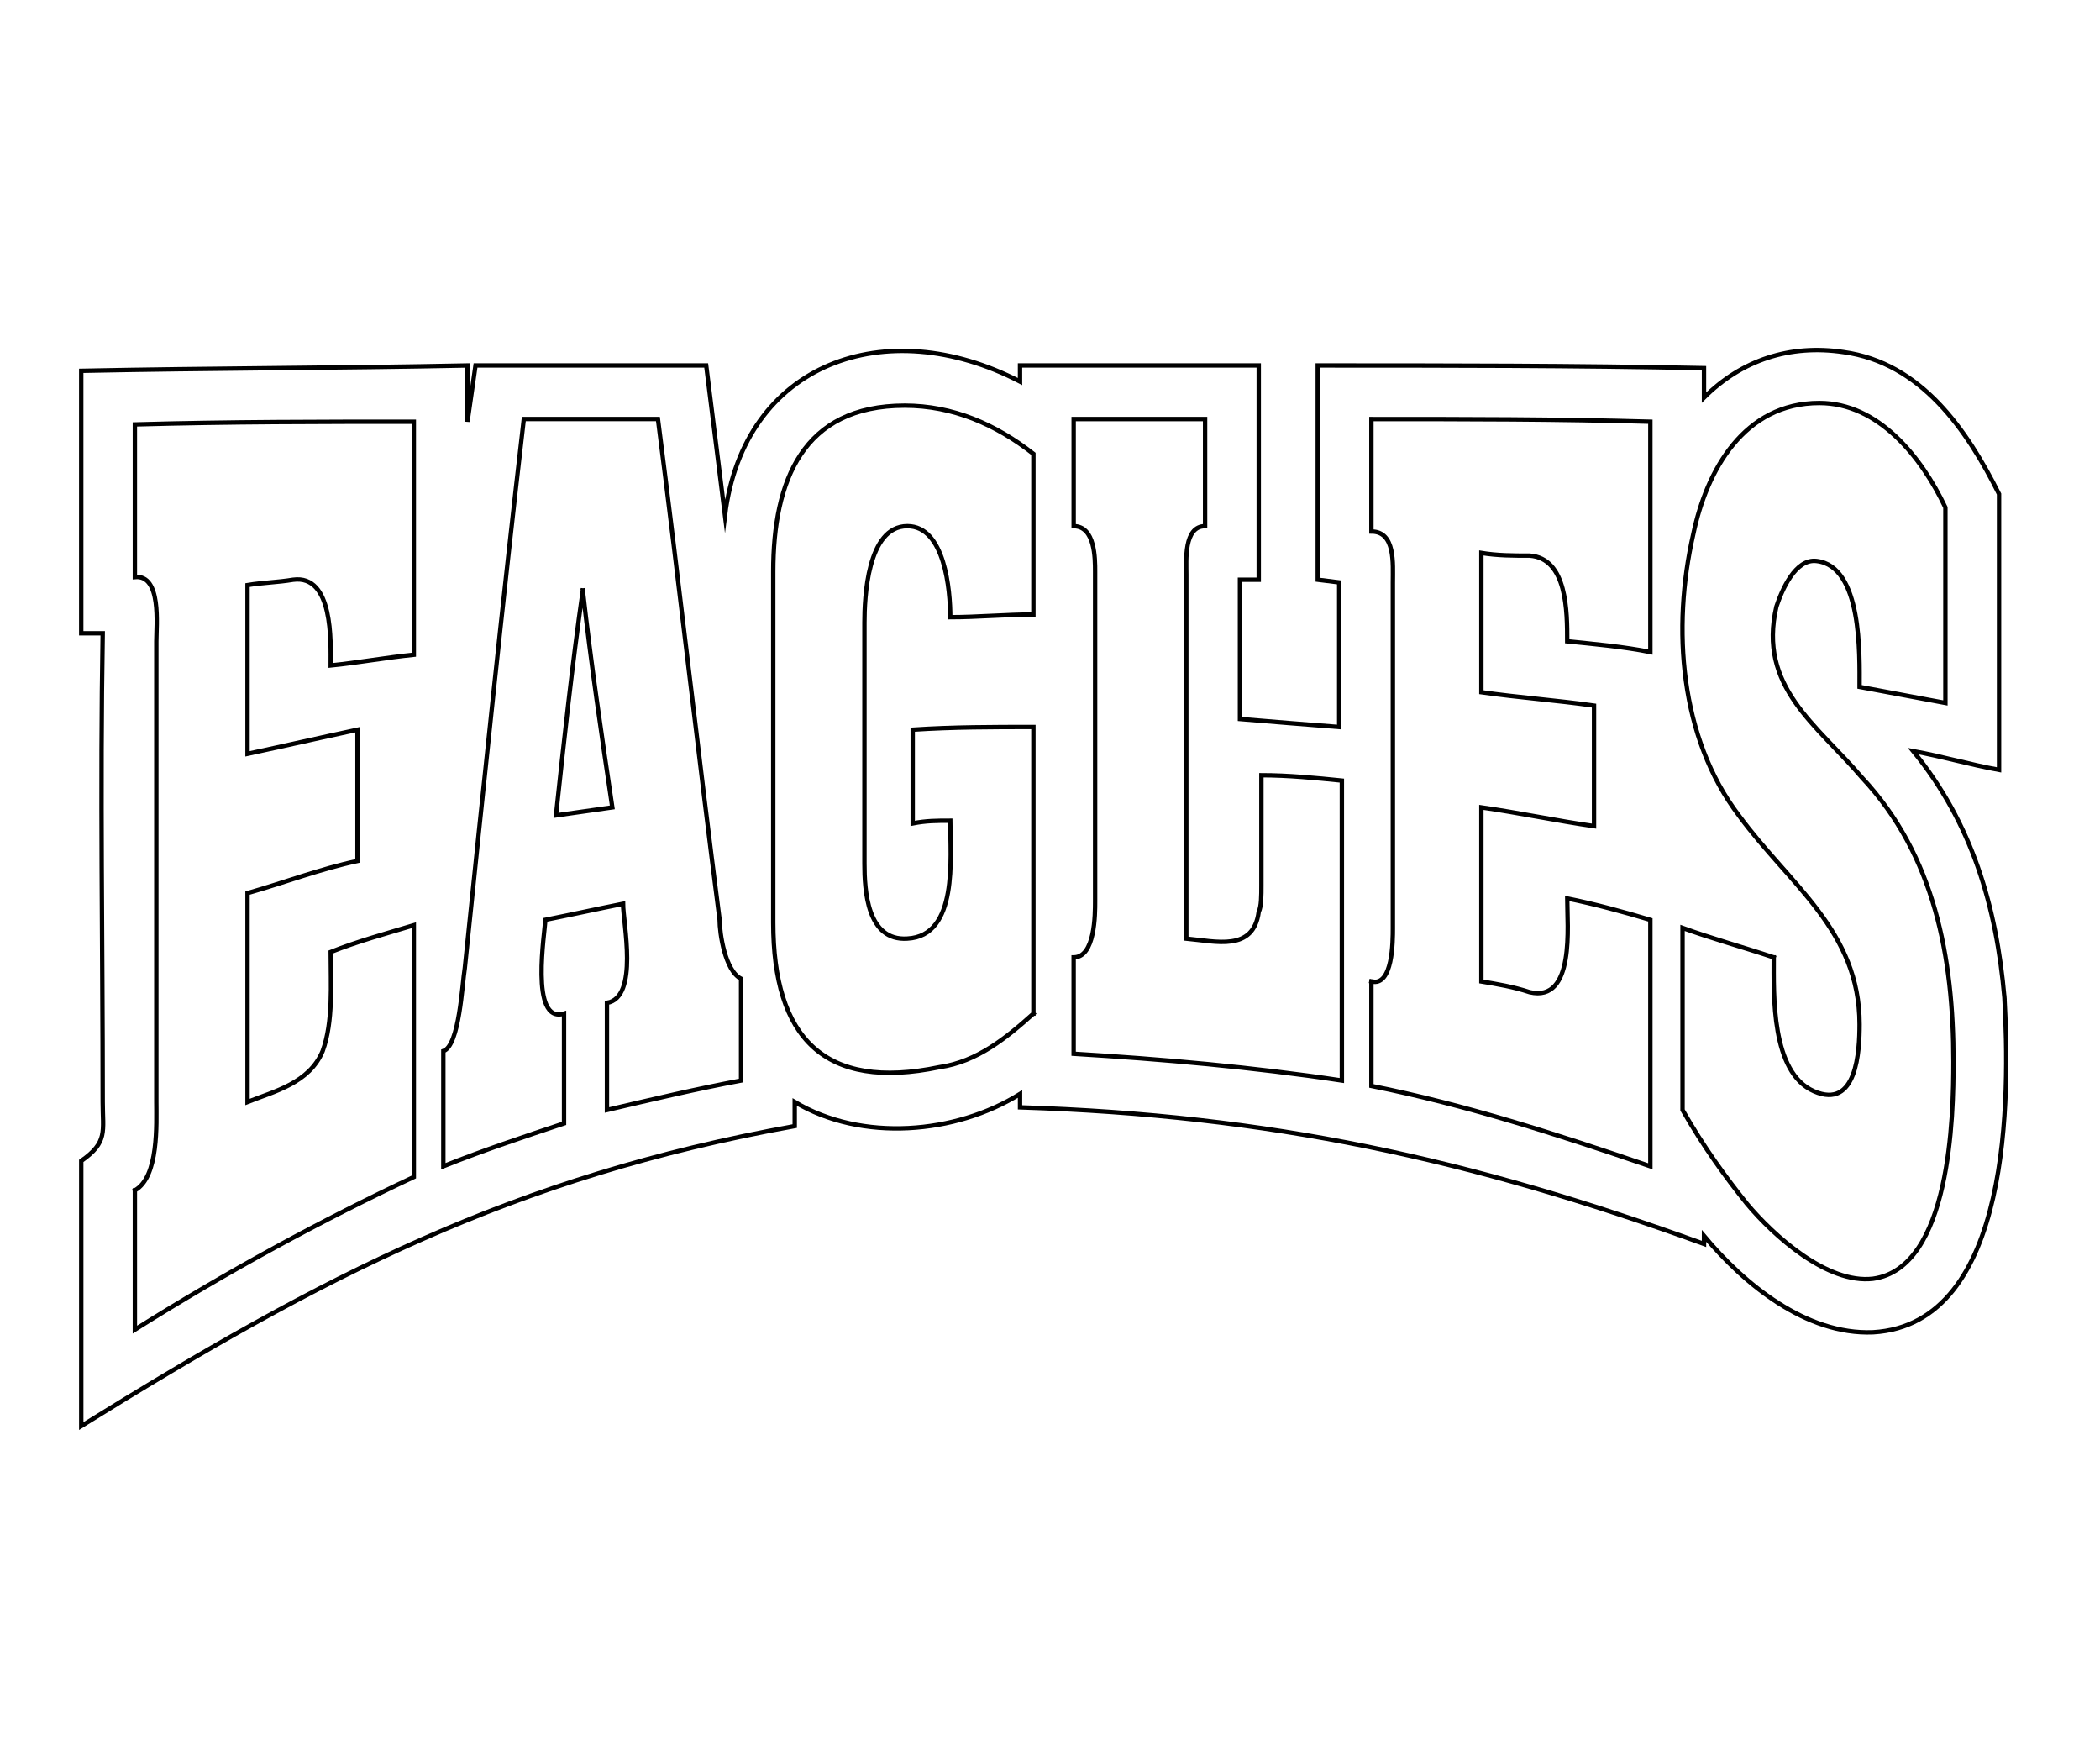 <?xml version="1.0" encoding="iso-8859-1"?>
<!-- Generator: Adobe Illustrator 19.2.0, SVG Export Plug-In . SVG Version: 6.00 Build 0)  -->
<!DOCTYPE svg PUBLIC "-//W3C//DTD SVG 1.1//EN" "http://www.w3.org/Graphics/SVG/1.1/DTD/svg11.dtd">
<svg version="1.1" id="Layer_1" xmlns="http://www.w3.org/2000/svg" xmlns:xlink="http://www.w3.org/1999/xlink" x="0px" y="0px"
	 viewBox="0 0 120 100" style="enable-background:new 0 0 120 100;" xml:space="preserve">
<path id="lettering-backing-color" style="fill:none;stroke:#000000;stroke-width:0.25;stroke-linecap:square;stroke-miterlimit:10;" d="M114.538,56.992
	c0.307,5.508,0.46,18.668-7.51,19.127c-3.832,0.153-7.357-2.754-9.656-5.508v0.459c-13.488-4.896-24.83-7.345-39.084-7.804v-0.765
	c-3.679,2.295-9.043,2.754-12.875,0.459v1.377c-16.094,2.907-26.976,8.569-40.77,17.137c0-5.049,0-10.099,0-15.148
	c1.533-1.071,1.226-1.683,1.226-3.366c0-9.028-0.153-17.903,0-26.777H4.642V21.187c7.357-0.153,14.714-0.153,22.071-0.306v3.213
	l0.46-3.213h13.181l1.073,8.569c1.073-8.722,9.196-11.629,16.86-7.651v-0.918c4.598,0,9.196,0,13.641,0v12.241h-1.073v7.957
	c1.839,0.153,3.679,0.306,5.671,0.459v-8.263L75.3,33.122V20.881c7.357,0,14.714,0,22.071,0.153v1.683
	c2.146-2.142,4.905-3.06,7.97-2.601c4.445,0.612,7.05,4.437,8.89,8.11v15.76c-1.686-0.306-3.219-0.765-4.905-1.071
	C112.698,47.046,114.078,51.79,114.538,56.992"/>
<path id="lettering-letter-color" style="fill:none;stroke:#000000;stroke-width:0.25;stroke-linecap:square;stroke-miterlimit:10;" d="M101.356,54.697
	c0,2.142-0.153,6.58,2.299,7.651c2.452,1.071,2.606-2.295,2.606-3.825c0-5.355-3.985-7.957-6.897-11.935
	c-3.372-4.437-3.832-10.711-2.606-16.066c0.766-3.672,2.912-7.498,7.204-7.498c3.372,0,5.824,3.06,7.204,5.968v11.17
	c-1.686-0.306-3.219-0.612-4.905-0.918c0-1.836,0.153-6.886-2.452-7.192c-1.226-0.153-1.993,1.683-2.299,2.601
	c-1.073,4.59,2.299,6.733,4.905,9.793c4.138,4.437,5.211,10.252,5.211,16.219c0,3.06-0.153,11.782-4.598,12.394
	c-2.606,0.306-5.671-2.448-7.204-4.284c-1.226-1.53-2.452-3.213-3.679-5.355V53.014C97.831,53.626,99.517,54.085,101.356,54.697
	 M78.366,56.074c1.226,0.306,1.226-2.295,1.226-3.06c0-6.58,0-13.159,0-19.739c0-1.071,0.153-2.907-1.226-2.907v-6.427
	c5.365,0,10.576,0,15.94,0.153v13.159c-1.533-0.306-3.219-0.459-4.751-0.612c0-1.683,0-4.743-2.146-4.896
	c-0.92,0-1.839,0-2.759-0.153v7.957c2.146,0.306,4.292,0.459,6.437,0.765v6.886c-2.146-0.306-4.292-0.765-6.437-1.071v9.946
	c0.92,0.153,1.839,0.306,2.759,0.612c2.606,0.612,2.146-3.825,2.146-5.355c1.533,0.306,3.219,0.765,4.751,1.224v14.077
	c-5.365-1.836-10.576-3.519-15.94-4.59C78.366,60.052,78.366,58.063,78.366,56.074 M61.352,54.697c1.226,0,1.226-2.448,1.226-3.213
	c0-6.274,0-12.547,0-18.821c0-0.765,0-2.601-1.226-2.601v-6.121c2.452,0,5.058,0,7.51,0v6.121c-1.226,0-1.073,1.989-1.073,2.754
	c0,6.886,0,13.924,0,20.81c1.686,0.153,3.832,0.765,4.138-1.53c0.153-0.306,0.153-0.918,0.153-1.53c0-2.142,0-4.284,0-6.274
	c1.533,0,3.065,0.153,4.598,0.306v17.137c-5.058-0.765-10.269-1.224-15.327-1.53V54.697 M59.053,57.91
	c-1.533,1.377-3.219,2.754-5.365,3.06c-6.591,1.377-9.503-1.683-9.503-8.263c0-6.733,0-13.312,0-20.045
	c0-5.202,1.686-9.487,7.51-9.487c2.759,0,5.211,1.071,7.357,2.754v9.181c-1.533,0-3.219,0.153-4.751,0.153
	c0-1.53-0.307-5.202-2.452-5.202c-2.299,0-2.452,4.131-2.452,5.508c0,4.59,0,9.181,0,13.771c0,1.53,0.153,4.437,2.452,4.284
	c2.912-0.153,2.452-4.59,2.452-6.733c-0.766,0-1.379,0-2.146,0.153v-5.355c2.299-0.153,4.598-0.153,6.897-0.153V57.91
	 M33.304,33.734c-0.613,4.284-1.073,8.569-1.533,12.853c1.073-0.153,2.146-0.306,3.219-0.459
	C34.377,41.997,33.764,37.866,33.304,33.734 M41.121,52.555c0,0.765,0.307,2.907,1.226,3.366v5.814
	c-2.452,0.459-5.058,1.071-7.664,1.683v-6.121c1.839-0.306,0.92-4.59,0.92-5.661c-1.533,0.306-2.912,0.612-4.445,0.918
	c0,0.612-0.92,5.968,1.073,5.355v6.274c-2.299,0.765-4.598,1.53-6.897,2.448v-6.58c0.92-0.306,1.073-3.825,1.226-4.743
	c1.073-10.405,2.146-20.81,3.372-31.368h7.664C38.821,33.428,39.894,43.068,41.121,52.555 M7.707,68.009
	c1.379-0.765,1.226-3.825,1.226-5.049c0-8.875,0-17.597,0-26.318c0-0.918,0.307-3.825-1.226-3.672v-8.722
	c5.365-0.153,10.729-0.153,15.94-0.153v13.312c-1.533,0.153-3.219,0.459-4.751,0.612c0-1.377,0.153-5.202-2.146-4.896
	c-0.92,0.153-1.686,0.153-2.606,0.306v9.64c2.146-0.459,4.138-0.918,6.284-1.377v7.498c-2.146,0.459-4.138,1.224-6.284,1.836V62.96
	c1.533-0.612,3.525-1.071,4.292-2.907c0.613-1.683,0.46-3.825,0.46-5.661c1.533-0.612,3.219-1.071,4.751-1.53v14.383
	c-5.211,2.448-10.576,5.355-15.94,8.722C7.707,73.365,7.707,70.61,7.707,68.009"/>
</svg>

